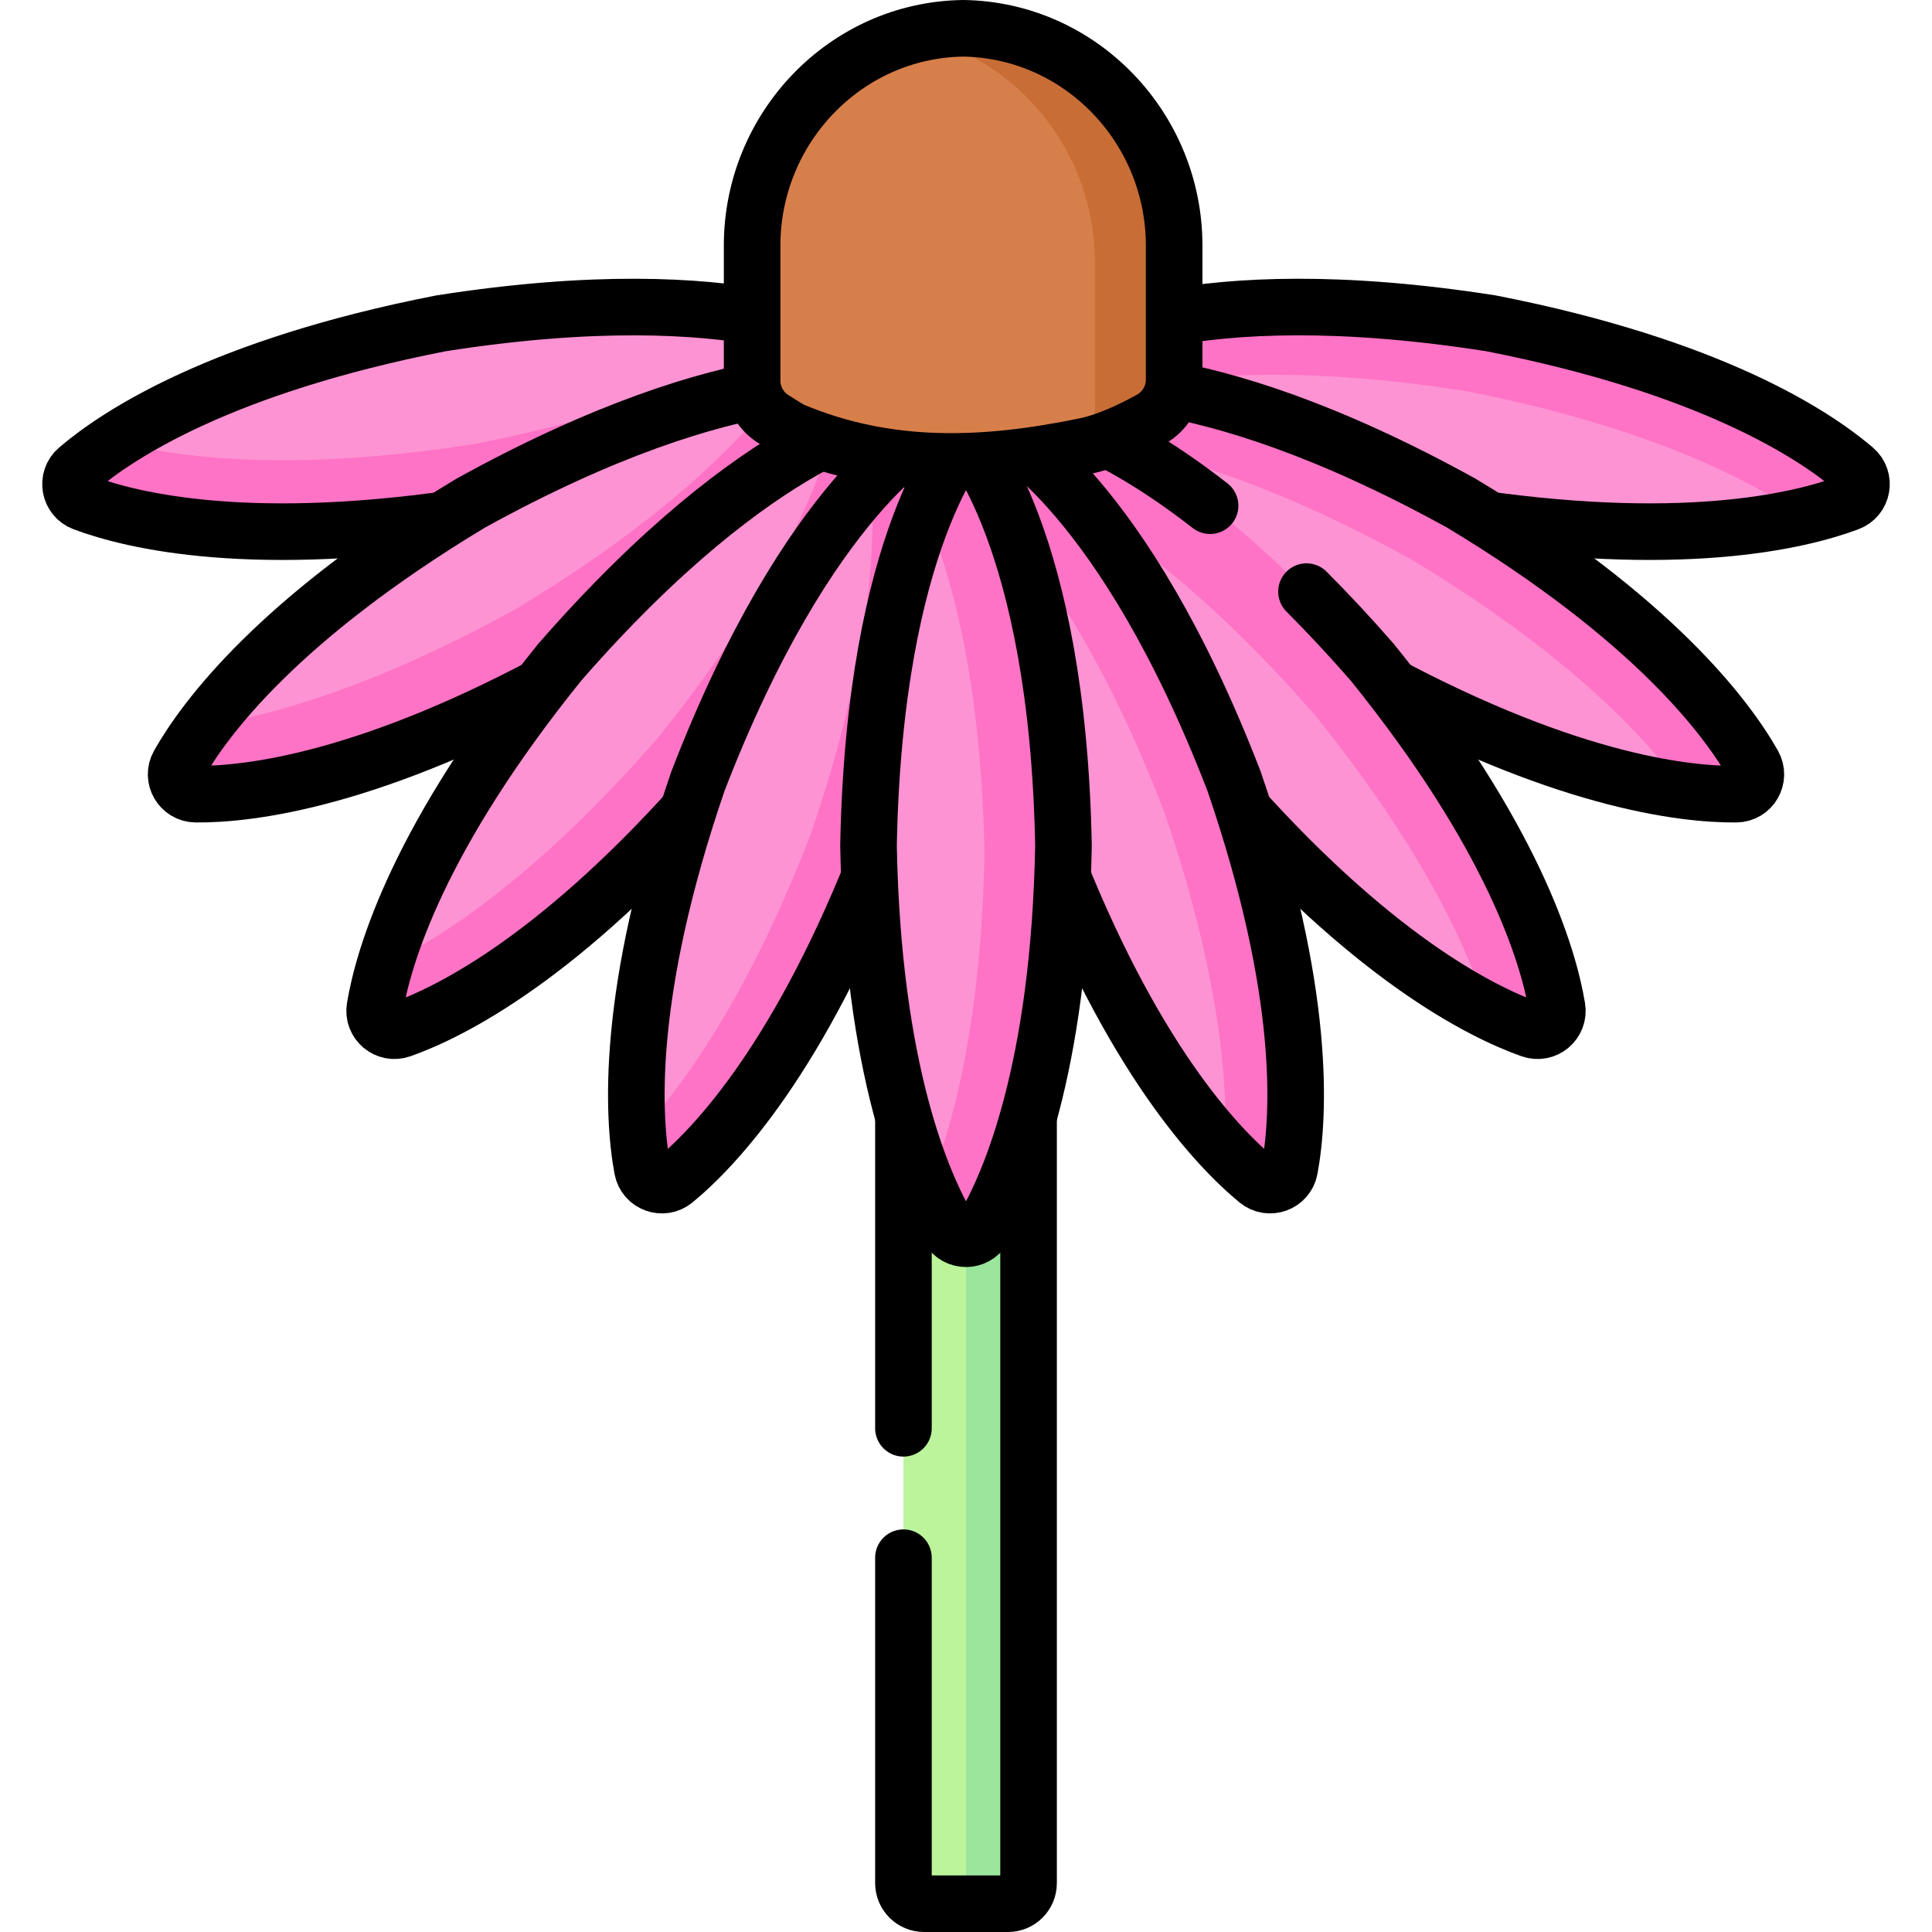 <svg xmlns="http://www.w3.org/2000/svg" xmlns:xlink="http://www.w3.org/1999/xlink" id="Capa_1" x="0px" y="0px" viewBox="0 0 512.105 512.105" style="enable-background:new 0 0 512.105 512.105;" xml:space="preserve" width="512" height="512"> <g> <g> <path style="fill:#BBF49B;" d="M267.178,504.605h-22.251c-3.015,0-5.458-2.444-5.458-5.458v-296.07h33.167v296.07&#10;&#9;&#9;&#9;C272.636,502.161,270.192,504.605,267.178,504.605z"></path> <path style="fill:#9BE69D;" d="M272.635,203.076V499.15c0,3.014-2.443,5.457-5.457,5.457h-16.582c3.014,0,5.457-2.443,5.457-5.457&#10;&#9;&#9;&#9;V203.076H272.635z"></path> <path style="fill:none;stroke:#000000;stroke-width:15;stroke-linecap:round;stroke-linejoin:round;stroke-miterlimit:10;" d="&#10;&#9;&#9;&#9;M239.469,378.592V203.077h33.167v296.07c0,3.015-2.444,5.458-5.458,5.458h-22.251c-3.015,0-5.458-2.444-5.458-5.458v-86.255"></path> </g> <g> <path style="fill:#FE93D3;" d="M20.54,124.33c-3.051,2.608-2.185,7.521,1.574,8.928c13.111,4.907,45.025,12.563,103.73,3.346&#10;&#9;&#9;&#9;C206.274,120.857,227.84,92.38,227.84,92.38s-30.005-19.384-110.97-6.672C58.553,97.124,31.182,115.234,20.54,124.33z"></path> </g> <g> <path style="fill:#FE73C5;" d="M227.844,92.377c0,0-21.569,28.479-101.998,44.23c-58.71,9.212-90.623,1.552-103.731-3.355&#10;&#9;&#9;&#9;c-3.765-1.402-4.626-6.319-1.572-8.922c2.403-2.053,5.658-4.566,9.933-7.36c16.372,4.376,46.643,8.351,95.369,0.701&#10;&#9;&#9;&#9;c45.151-8.832,71.747-21.689,86.397-31.262C223.088,89.303,227.844,92.377,227.844,92.377z"></path> </g> <g> <path style="fill:none;stroke:#000000;stroke-width:15;stroke-linecap:round;stroke-linejoin:round;stroke-miterlimit:10;" d="&#10;&#9;&#9;&#9;M20.54,124.33c-3.051,2.608-2.185,7.521,1.574,8.928c13.111,4.907,45.025,12.563,103.73,3.346&#10;&#9;&#9;&#9;C206.274,120.857,227.84,92.38,227.84,92.38s-30.005-19.384-110.97-6.672C58.553,97.124,31.182,115.234,20.54,124.33z"></path> </g> <g> <path style="fill:#FE93D3;" d="M47.372,202.653c-1.975,3.494,0.519,7.814,4.533,7.851c13.999,0.127,46.607-3.594,98.618-32.334&#10;&#9;&#9;&#9;c70.194-42.305,80.719-76.441,80.719-76.441s-34.825-7.953-106.559,31.685C73.788,164.087,54.262,190.466,47.372,202.653z"></path> </g> <g> <path style="fill:#FE73C5;" d="M231.239,101.73c0,0-10.524,34.136-80.719,76.444c-52.011,28.739-84.615,32.454-98.614,32.334&#10;&#9;&#9;&#9;c-4.015-0.04-6.509-4.356-4.536-7.851c1.542-2.734,3.735-6.188,6.759-10.244c17.614-2.603,45.121-10.284,82.812-31.112&#10;&#9;&#9;&#9;c39.484-23.802,60.092-45.011,70.556-59.01C223.398,99.938,231.239,101.73,231.239,101.73z"></path> </g> <g> <path style="fill:none;stroke:#000000;stroke-width:15;stroke-linecap:round;stroke-linejoin:round;stroke-miterlimit:10;" d="&#10;&#9;&#9;&#9;M47.372,202.653c-1.975,3.494,0.519,7.814,4.533,7.851c13.999,0.127,46.607-3.594,98.618-32.334&#10;&#9;&#9;&#9;c70.194-42.305,80.719-76.441,80.719-76.441s-34.825-7.953-106.559,31.685C73.788,164.087,54.262,190.466,47.372,202.653z"></path> </g> <g> <path style="fill:#FE93D3;" d="M99.374,267.075c-0.661,3.959,3.16,7.166,6.944,5.827c13.198-4.669,42.567-19.318,81.612-64.113&#10;&#9;&#9;&#9;c51.492-63.761,49.707-99.438,49.707-99.438s-35.445,4.437-89.296,66.219C111.007,221.8,101.68,253.267,99.374,267.075z"></path> </g> <g> <path style="fill:#FE73C5;" d="M187.93,208.785c-39.043,44.801-68.413,59.451-81.611,64.117c-3.785,1.342-7.61-1.873-6.949-5.828&#10;&#9;&#9;&#9;c0.491-2.954,1.302-6.709,2.654-11.245c15.481-7.45,40.735-23.962,72.328-60.212c29.35-36.349,41.396-63.566,46.323-80.249&#10;&#9;&#9;&#9;c10.905-5.257,16.963-6.018,16.963-6.018S239.42,145.029,187.93,208.785z"></path> </g> <g> <path style="fill:none;stroke:#000000;stroke-width:15;stroke-linecap:round;stroke-linejoin:round;stroke-miterlimit:10;" d="&#10;&#9;&#9;&#9;M99.374,267.075c-0.661,3.959,3.16,7.166,6.944,5.827c13.198-4.669,42.567-19.318,81.612-64.113&#10;&#9;&#9;&#9;c51.492-63.761,49.707-99.438,49.707-99.438s-35.445,4.437-89.296,66.219C111.007,221.8,101.68,253.267,99.374,267.075z"></path> </g> <g> <path style="fill:#FE93D3;" d="M170.274,309.827c0.733,3.947,5.421,5.653,8.519,3.101c10.805-8.901,33.393-32.712,54.762-88.16&#10;&#9;&#9;&#9;c26.579-77.527,12.699-110.442,12.699-110.442s-31.79,16.293-61.263,92.767C165.72,263.304,167.718,296.063,170.274,309.827z"></path> </g> <g> <path style="fill:#FE73C5;" d="M233.552,224.767c-21.369,55.445-43.95,79.257-54.764,88.16c-3.094,2.554-7.781,0.851-8.512-3.104&#10;&#9;&#9;&#9;c-0.451-2.423-0.881-5.447-1.182-9.082c11.966-12.747,29.26-36.72,45.822-79.698c15.882-46.303,17.323-76.694,15.922-93.657&#10;&#9;&#9;&#9;c9.323-9.934,15.421-13.058,15.421-13.058S260.138,147.242,233.552,224.767z"></path> </g> <g> <path style="fill:none;stroke:#000000;stroke-width:15;stroke-linecap:round;stroke-linejoin:round;stroke-miterlimit:10;" d="&#10;&#9;&#9;&#9;M170.274,309.827c0.733,3.947,5.421,5.653,8.519,3.101c10.805-8.901,33.393-32.712,54.762-88.16&#10;&#9;&#9;&#9;c26.579-77.527,12.699-110.442,12.699-110.442s-31.79,16.293-61.263,92.767C165.72,263.304,167.718,296.063,170.274,309.827z"></path> </g> <g> <path style="fill:#FE93D3;" d="M284.265,92.38c0,0,21.565,28.478,101.996,44.223c58.704,9.217,90.618,1.561,103.73-3.346&#10;&#9;&#9;&#9;c3.759-1.407,4.626-6.32,1.574-8.928c-10.642-9.095-38.013-27.205-96.33-38.622C314.27,72.995,284.265,92.38,284.265,92.38z"></path> </g> <g> <path style="fill:#FE73C5;" d="M489.99,133.253c-3.034,1.132-7.07,2.413-12.227,3.605c-13.919-9.703-40.996-23.742-89.271-33.195&#10;&#9;&#9;&#9;c-45.131-7.09-74.421-4.206-91.514-0.27c-9.273-6.469-12.717-11.015-12.717-11.015s30.011-19.386,110.971-6.669&#10;&#9;&#9;&#9;c58.319,11.416,85.686,29.53,96.331,38.622C494.616,126.934,493.755,131.851,489.99,133.253z"></path> </g> <g> <path style="fill:none;stroke:#000000;stroke-width:15;stroke-linecap:round;stroke-linejoin:round;stroke-miterlimit:10;" d="&#10;&#9;&#9;&#9;M284.265,92.38c0,0,21.565,28.478,101.996,44.223c58.704,9.217,90.618,1.561,103.73-3.346c3.759-1.407,4.626-6.32,1.574-8.928&#10;&#9;&#9;&#9;c-10.642-9.095-38.013-27.205-96.33-38.622C314.27,72.995,284.265,92.38,284.265,92.38z"></path> </g> <g> <path style="fill:#FE93D3;" d="M280.862,101.729c0,0,10.525,34.136,80.719,76.441c52.011,28.74,84.62,32.46,98.618,32.334&#10;&#9;&#9;&#9;c4.014-0.036,6.508-4.357,4.533-7.851c-6.89-12.187-26.416-38.566-77.311-69.239C315.687,93.776,280.862,101.729,280.862,101.729z&#10;&#9;&#9;&#9;"></path> </g> <g> <path style="fill:#FE73C5;" d="M460.199,210.508c-3.465,0.03-8.061-0.17-13.799-0.931c-9.913-13.929-30.561-36.119-72.148-61.183&#10;&#9;&#9;&#9;c-39.153-21.639-67.301-29.1-84.805-31.403c-6.829-9.593-8.582-15.261-8.582-15.261s34.817-7.951,106.555,31.683&#10;&#9;&#9;&#9;c50.899,30.671,70.426,57.057,77.315,69.244C466.708,206.152,464.215,210.467,460.199,210.508z"></path> </g> <g> <path style="fill:none;stroke:#000000;stroke-width:15;stroke-linecap:round;stroke-linejoin:round;stroke-miterlimit:10;" d="&#10;&#9;&#9;&#9;M280.862,101.729c0,0,10.525,34.136,80.719,76.441c52.011,28.74,84.62,32.46,98.618,32.334c4.014-0.036,6.508-4.357,4.533-7.851&#10;&#9;&#9;&#9;c-6.89-12.187-26.416-38.566-77.311-69.239C315.687,93.776,280.862,101.729,280.862,101.729z"></path> </g> <g> <path style="fill:#FE93D3;" d="M274.467,109.35c0,0-1.785,35.677,49.707,99.438c39.045,44.795,68.414,59.444,81.612,64.113&#10;&#9;&#9;&#9;c3.784,1.339,7.606-1.868,6.944-5.827c-2.306-13.808-11.633-45.275-48.967-91.506C309.912,113.788,274.467,109.35,274.467,109.35z&#10;&#9;&#9;&#9;"></path> </g> <g> <path style="fill:#FE73C5;" d="M405.786,272.902c-3.014-1.072-6.879-2.654-11.516-5.007&#10;&#9;&#9;&#9;c-5.267-16.823-17.484-43.349-45.732-78.336c-30.111-34.547-54.474-51.17-70.095-59.09c-4.336-13.849-3.975-21.119-3.975-21.119&#10;&#9;&#9;&#9;s35.448,4.436,89.291,66.22c37.341,46.233,46.663,77.695,48.976,91.504C413.396,271.03,409.571,274.244,405.786,272.902z"></path> </g> <g> <path style="fill:none;stroke:#000000;stroke-width:15;stroke-linecap:round;stroke-linejoin:round;stroke-miterlimit:10;" d="&#10;&#9;&#9;&#9;M320.753,134.041c-28.908-22.515-46.286-24.691-46.286-24.691s-1.785,35.677,49.707,99.438&#10;&#9;&#9;&#9;c39.045,44.795,68.414,59.444,81.612,64.113c3.784,1.339,7.606-1.868,6.944-5.827c-2.306-13.808-11.633-45.275-48.967-91.506&#10;&#9;&#9;&#9;c-6.059-6.952-11.886-13.177-17.455-18.752"></path> </g> <g> <path style="fill:#FE93D3;" d="M265.851,114.325c0,0-13.88,32.915,12.699,110.442c21.37,55.448,43.957,79.259,54.762,88.16&#10;&#9;&#9;&#9;c3.098,2.552,7.786,0.846,8.519-3.1c2.556-13.764,4.554-46.523-14.718-102.735C297.64,130.618,265.851,114.325,265.851,114.325z"></path> </g> <g> <path style="fill:#FE73C5;" d="M341.829,309.822c-0.731,3.955-5.417,5.658-8.512,3.104c-2.353-1.943-5.277-4.586-8.612-8.121&#10;&#9;&#9;&#9;c0.871-17.554-1.442-46.813-16.162-89.742c-16.713-43.379-34.176-67.391-46.163-80.049c0.701-14.139,3.465-20.688,3.465-20.688&#10;&#9;&#9;&#9;s31.793,16.292,61.263,92.766C346.385,263.299,344.382,296.064,341.829,309.822z"></path> </g> <g> <path style="fill:none;stroke:#000000;stroke-width:15;stroke-linecap:round;stroke-linejoin:round;stroke-miterlimit:10;" d="&#10;&#9;&#9;&#9;M265.851,114.325c0,0-13.88,32.915,12.699,110.442c21.37,55.448,43.957,79.259,54.762,88.16c3.098,2.552,7.786,0.846,8.519-3.1&#10;&#9;&#9;&#9;c2.556-13.764,4.554-46.523-14.718-102.735C297.64,130.618,265.851,114.325,265.851,114.325z"></path> </g> <g> <path style="fill:#FE93D3;" d="M256.052,116.053c0,0-24.3,26.183-25.84,108.125c1.116,59.413,14.198,89.513,21.307,101.573&#10;&#9;&#9;&#9;c2.038,3.458,7.027,3.458,9.065,0c7.109-12.06,20.191-42.16,21.307-101.573C280.353,142.236,256.052,116.053,256.052,116.053z"></path> </g> <g> <path style="fill:#FE73C5;" d="M281.887,224.176c-1.111,59.411-14.189,89.512-21.299,101.578c-2.043,3.455-7.03,3.455-9.072,0&#10;&#9;&#9;&#9;c-1.602-2.714-3.505-6.348-5.507-11.025c6.679-16.402,14.119-44.36,14.94-88.5c-0.861-46.032-8.902-74.471-15.791-90.553&#10;&#9;&#9;&#9;c5.718-14.049,10.895-19.627,10.895-19.627S280.355,142.235,281.887,224.176z"></path> </g> <g> <path style="fill:none;stroke:#000000;stroke-width:15;stroke-linecap:round;stroke-linejoin:round;stroke-miterlimit:10;" d="&#10;&#9;&#9;&#9;M256.052,116.053c0,0-24.3,26.183-25.84,108.125c1.116,59.413,14.198,89.513,21.307,101.573c2.038,3.458,7.027,3.458,9.065,0&#10;&#9;&#9;&#9;c7.109-12.06,20.191-42.16,21.307-101.573C280.353,142.236,256.052,116.053,256.052,116.053z"></path> </g> <path style="fill:#D77F4A;" d="M255.351,7.5c-0.02,0-0.039,0.002-0.059,0.002c-0.019,0-0.038-0.002-0.057,0.002&#10;&#9;&#9;c-31.128,0.468-55.873,26.433-55.873,57.58v35.808c0,4.099,2.083,7.921,5.536,10.13c2.271,1.453,4.541,2.86,5.274,3.166&#10;&#9;&#9;c25.436,10.609,50.734,9.565,77.467,4.056c6.068-1.25,12.712-4.48,17.397-7.089c3.82-2.127,6.189-6.149,6.189-10.521V65.084&#10;&#9;&#9;C311.224,33.938,286.478,7.973,255.351,7.5z"></path> <path style="fill:#C86D36;" d="M311.22,65.081v35.556c0,4.374-2.362,8.386-6.189,10.521c-4.683,2.61-11.326,5.838-17.391,7.086&#10;&#9;&#9;c-1.475,0.31-2.96,0.598-4.425,0.867l0.402-0.217c4.095-2.28,6.622-6.581,6.622-11.264V69.589&#10;&#9;&#9;c0-29.346-20.517-54.391-48.151-60.312c4.209-1.093,8.603-1.702,13.141-1.774h0.124C286.474,7.977,311.22,33.94,311.22,65.081z"></path> <path style="fill:none;stroke:#000000;stroke-width:15;stroke-linecap:round;stroke-linejoin:round;stroke-miterlimit:10;" d="&#10;&#9;&#9;M255.351,7.5c-0.02,0-0.039,0.002-0.059,0.002c-0.019,0-0.038-0.002-0.057,0.002c-31.128,0.468-55.873,26.433-55.873,57.58v35.808&#10;&#9;&#9;c0,4.099,2.083,7.921,5.536,10.13c2.271,1.453,4.541,2.86,5.274,3.166c25.436,10.609,50.734,9.565,77.467,4.056&#10;&#9;&#9;c6.068-1.25,12.712-4.48,17.397-7.089c3.82-2.127,6.189-6.149,6.189-10.521V65.084C311.224,33.938,286.478,7.973,255.351,7.5z"></path> </g> </svg>